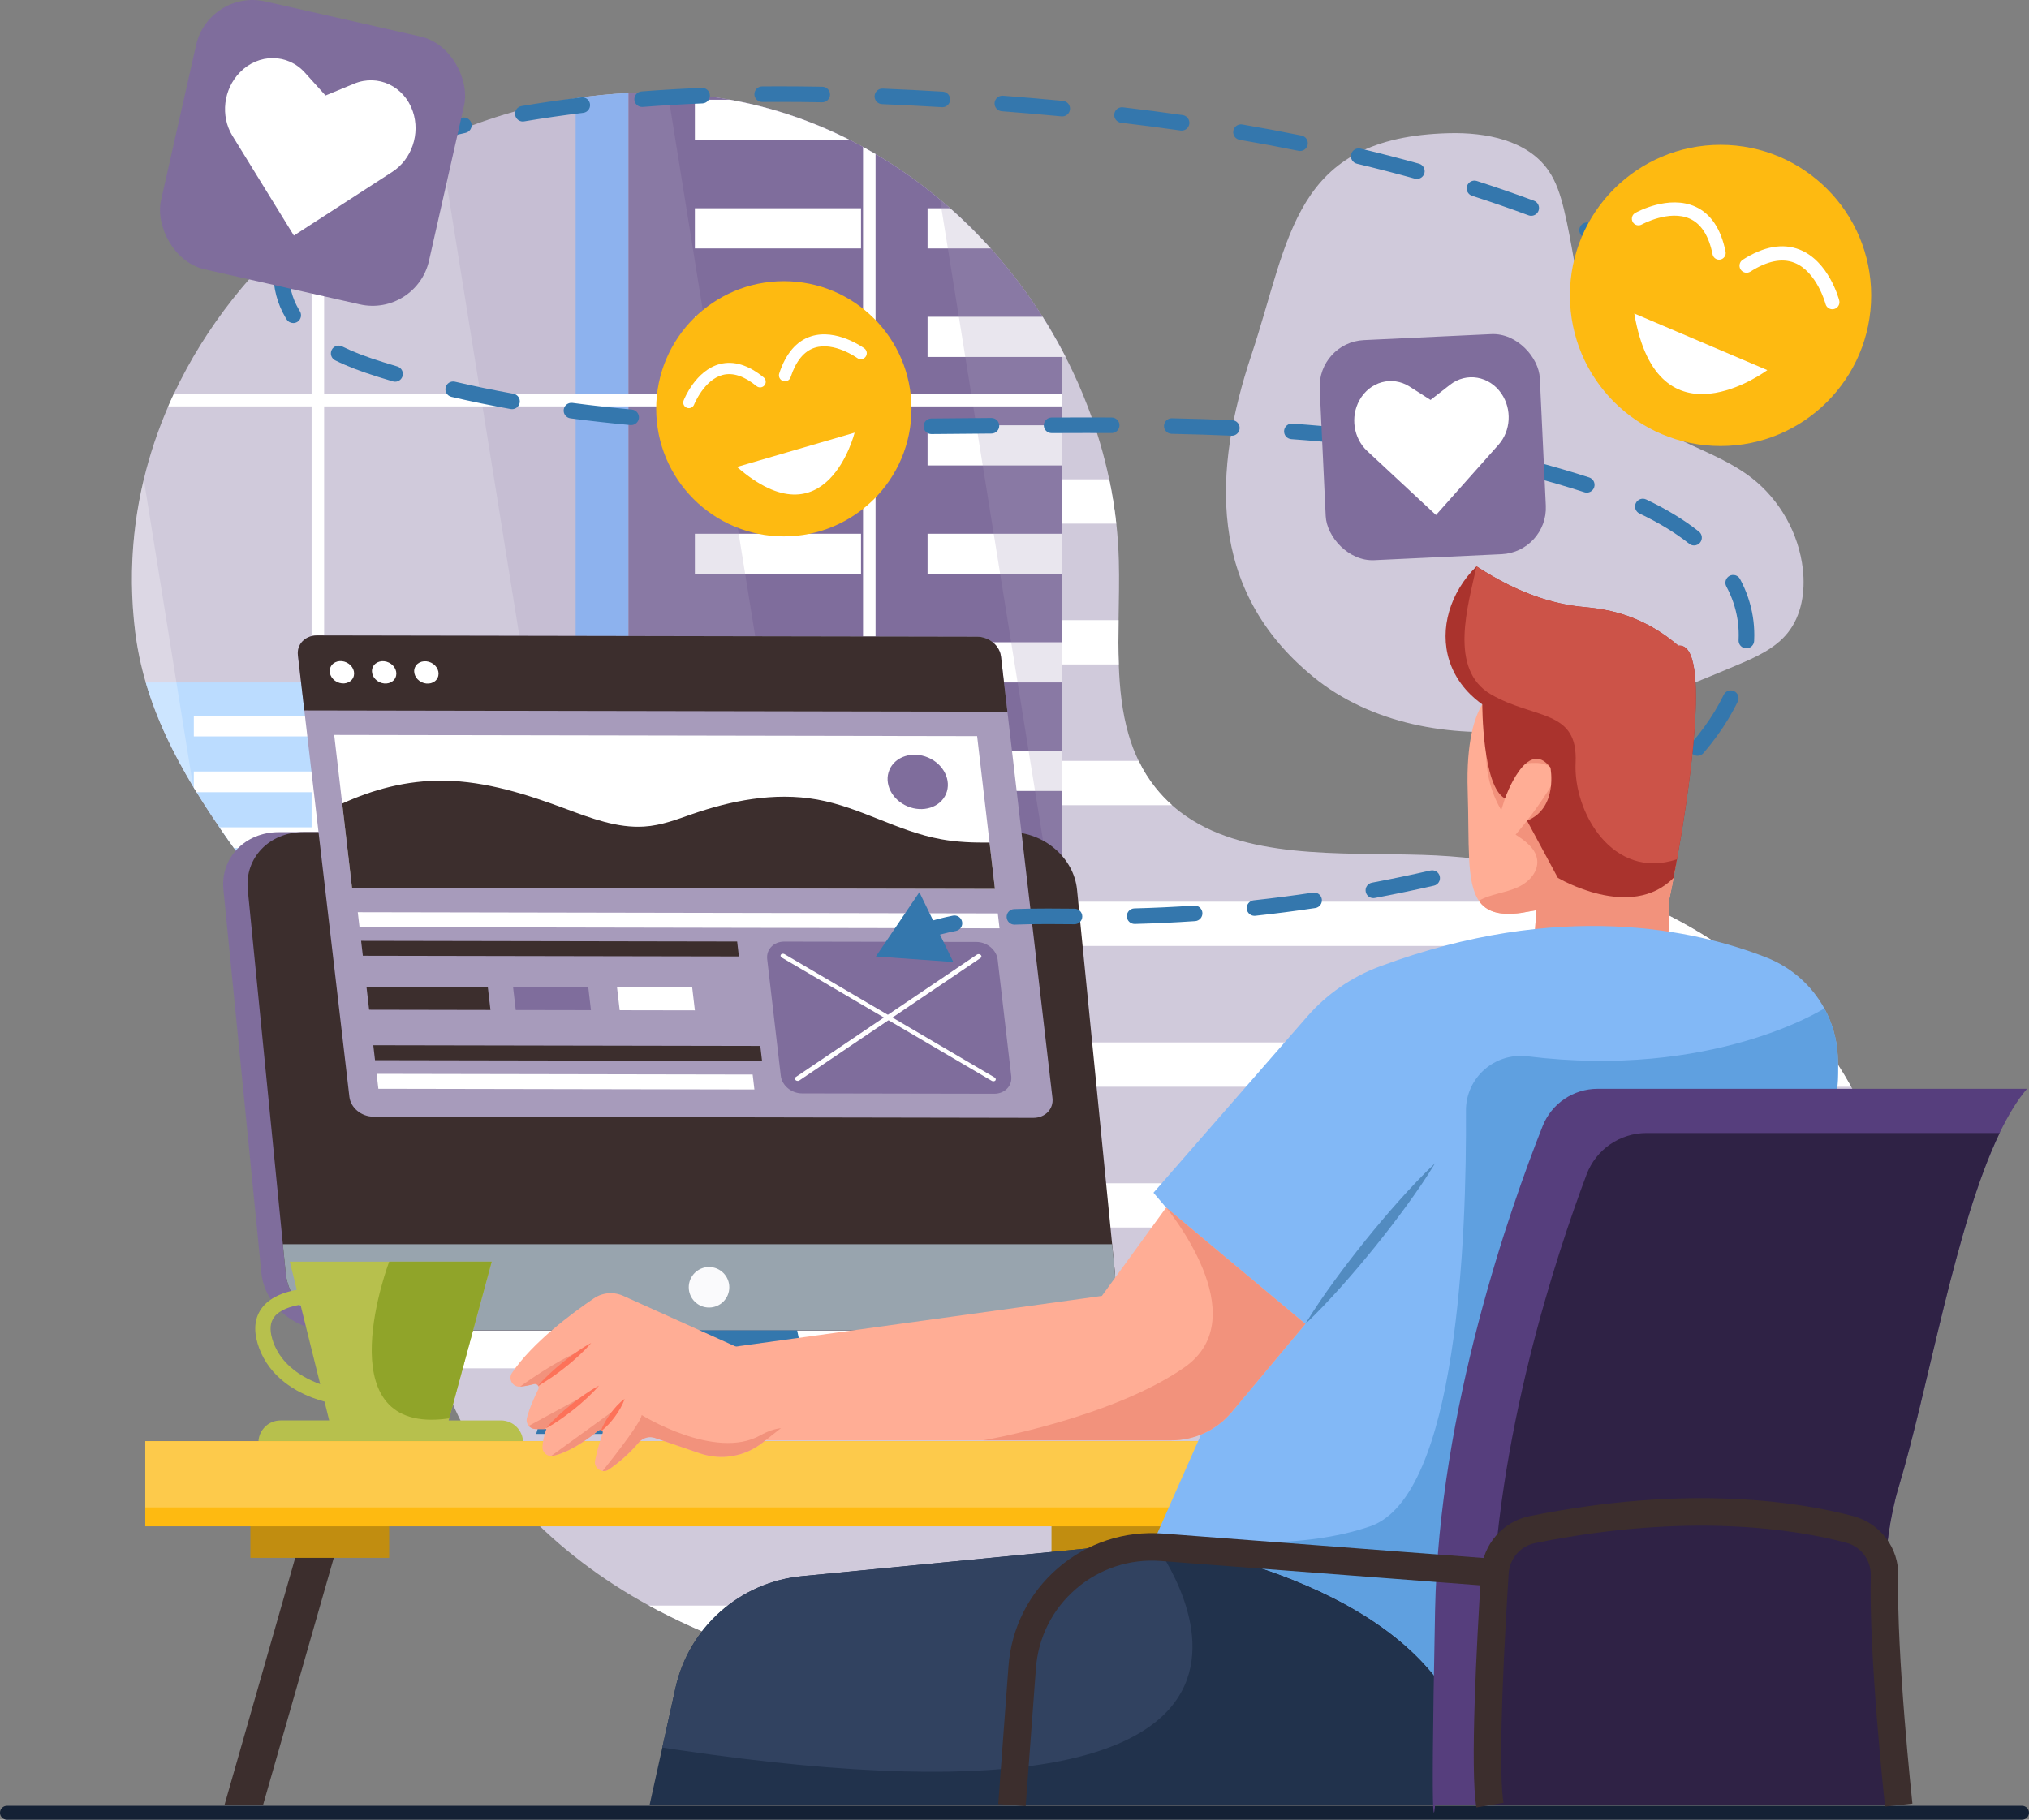 <svg xmlns="http://www.w3.org/2000/svg" id="Layer_2" data-name="Layer 2" viewBox="0 0 1694.75 1520.29"><rect x="0" y="0" width="1694.75" height="1520.29" fill="#808080" stroke="none"/><defs><style>      .cls-1 {        fill: #feba11;      }      .cls-2 {        fill: #fff;      }      .cls-3 {        fill: #d0cadb;      }      .cls-4 {        fill: #82b8f6;      }      .cls-5 {        fill: #90a429;      }      .cls-6 {        fill: #84b9ff;      }      .cls-7 {        fill: #2f2245;      }      .cls-8 {        fill: #aa332d;      }      .cls-9 {        fill: #563e7d;      }      .cls-10 {        fill: #fafafc;      }      .cls-11 {        fill: #bbdcff;      }      .cls-12 {        fill: #142135;      }      .cls-13 {        fill: #fdca4b;      }      .cls-14 {        fill: #528bc0;      }      .cls-15 {        fill: #f2927c;      }      .cls-16 {        fill: #5fa0e0;      }      .cls-17 {        fill: #b7c04d;      }      .cls-18 {        fill: #98a4ae;      }      .cls-19 {        fill: #21324c;      }      .cls-20 {        fill: #ffad95;      }      .cls-21 {        fill: none;        opacity: .25;      }      .cls-22 {        fill: #7f6d9c;      }      .cls-23 {        fill: #3477ad;      }      .cls-24 {        fill: #314260;      }      .cls-25 {        fill: #fd7259;      }      .cls-26 {        fill: #3c2e2d;      }      .cls-27 {        fill: #cc5348;      }      .cls-28 {        fill: #a79bbb;      }      .cls-29 {        fill: #c18d10;      }    </style></defs><g id="Layer_1-2" data-name="Layer 1"><g id="Developer_Working_on_Interface" data-name="Developer Working on Interface"><g id="Background"><path class="cls-12" d="m5.8,1520.29h1683.14c3.2,0,5.8-2.6,5.8-5.8,0-3.2-2.6-5.8-5.8-5.8H5.8c-3.2,0-5.8,2.6-5.8,5.8s2.6,5.8,5.8,5.8Z"></path><path class="cls-3" d="m111.85,518.09c.29,3.08.63,6.16,1,9.25,1.15,9.44,2.81,18.68,4.93,27.75,1.18,5.08,2.5,10.09,3.96,15.07,6.66,22.75,16.11,44.48,27.4,65.55,3.86,7.23,7.95,14.38,12.21,21.47.18.3.36.6.54.89.76,1.26,1.52,2.52,2.3,3.77,2.23,3.63,4.51,7.25,6.82,10.86,3.99,6.2,8.09,12.36,12.29,18.49,3.95,5.78,7.99,11.53,12.08,17.27,7.02,9.82,14.2,19.59,21.45,29.35,3.84,5.18,7.7,10.34,11.56,15.51.44.58.87,1.17,1.31,1.75,2.59,3.49,5.19,6.97,7.78,10.46,4.67,6.28,9.32,12.58,13.92,18.89,1.43,1.96,2.85,3.93,4.26,5.89,1.55,2.14,3.09,4.28,4.62,6.43,1.17,1.65,2.34,3.3,3.5,4.95,2.35,3.32,4.67,6.65,6.96,9.99,13.27,19.3,25.72,38.94,36.54,59.25,2.43,4.58,4.79,9.18,7.05,13.83,1.64,3.36,3.23,6.75,4.76,10.16.94,2.07,1.86,4.15,2.75,6.23.97,2.25,1.91,4.51,2.82,6.78,1.52,3.71,2.95,7.45,4.32,11.22.63,1.7,1.23,3.41,1.82,5.12,1.97,5.69,3.77,11.44,5.39,17.27.58,2.03,1.12,4.07,1.65,6.12,1.97,7.69,3.61,15.43,5.01,23.23,1.03,5.73,1.93,11.48,2.72,17.26.02.13.04.27.05.4,1.33,9.61,2.38,19.26,3.31,28.95.26,2.68.51,5.36.75,8.04.28,3.08.55,6.15.82,9.23.85,9.79,1.68,19.58,2.63,29.35.57,5.76,1.18,11.52,1.86,17.26.99,8.3,2.15,16.56,3.57,24.78.26,1.53.54,3.06.82,4.58,1.06,5.78,2.27,11.54,3.65,17.26.09.37.18.74.27,1.11.18.73.36,1.46.55,2.19.58,2.3,1.19,4.61,1.84,6.9.47,1.65.95,3.3,1.44,4.95,3.59,11.82,7.98,23.31,13.1,34.43,7.42,16.17,16.37,31.59,26.6,46.2,9.06,12.98,19.13,25.32,30.01,36.99,30.11,32.28,66.47,59.42,105.27,80.62,2.39,1.31,4.8,2.6,7.21,3.86,24.7,12.94,50.29,23.8,76.47,33.13,62.89,22.42,129.21,36.1,194.96,48.84,66.15,12.82,132.8,24.98,199.78,31.78,44.46,4.52,89.07,6.68,133.78,5.1,20.69-.73,41.51-2.33,62.15-5.1,54.89-7.35,108.48-22.96,154.93-52.53,13.25-8.44,25.73-17.88,37.57-28.09,13.3-11.47,25.79-23.91,37.66-36.99,19.5-21.47,37.34-44.66,54.38-68.08,3.03-4.16,6.04-8.34,9.02-12.54,8.59-12.1,16.96-24.4,24.82-36.99,9.34-14.96,17.98-30.32,25.41-46.2,5.24-11.21,9.89-22.67,13.76-34.43,1.1-3.31,2.13-6.64,3.1-10,.18-.62.35-1.23.52-1.85,2.32-8.31,4.21-16.7,5.67-25.14,4.63-26.63,5.06-53.78,1.8-80.62-1.5-12.43-3.8-24.79-6.85-36.99-6.97-28.01-17.84-55.21-32.02-80.62-7.16-12.83-15.16-25.21-23.92-37-10.38-13.94-21.82-27.07-34.21-39.15-15.77-15.39-32.86-29.2-50.99-41.47-21.32-14.44-44.08-26.75-67.84-36.99-56.86-24.54-119.39-37.27-181.42-39.11-69.34-2.06-149.83,3.98-202.03-35.85-2.34-1.79-4.63-3.68-6.86-5.66-4.98-4.43-9.66-9.34-13.99-14.8-5.56-7.01-10.14-14.43-13.9-22.19-3.46-7.11-6.23-14.51-8.44-22.13-5.36-18.47-7.46-38.24-8.16-58.49-.43-12.22-.35-24.62-.17-37,.24-16.79.65-33.55.22-49.83-.28-10.3-.98-20.57-2.11-30.79-1.36-12.43-3.35-24.77-5.92-36.99-4.36-20.75-10.41-41.14-18-60.96-1.34-3.5-2.73-6.98-4.16-10.44-2.61-6.31-5.38-12.55-8.31-18.72-1.93-4.08-3.93-8.13-5.99-12.14-3.78-7.39-7.79-14.66-12.01-21.81-2.33-3.96-4.73-7.89-7.19-11.77-12.81-20.19-27.32-39.31-43.32-57.07-10.65-11.83-21.96-23.05-33.88-33.58-2.79-2.47-5.62-4.9-8.48-7.29-16.87-14.12-34.87-26.87-53.82-38.02-3.45-2.03-6.94-4.01-10.46-5.93-3.66-2.01-7.35-3.95-11.07-5.83-11.59-5.86-23.48-11.13-35.66-15.76-21.03-8-42.48-13.89-64.14-17.81-17.29-3.13-34.71-5.01-52.16-5.69-11-.44-22.01-.4-33.01.1-14.73.65-29.42,2.12-44.02,4.37-39.06,6.02-77.4,17.58-113.73,33.88-34.26,15.36-66.74,34.94-96.34,58.07-3.53,2.74-7.01,5.55-10.46,8.41-48.51,40.19-88.57,90.13-115.06,146.59-1.63,3.45-3.2,6.93-4.71,10.44-8.51,19.62-15.38,39.98-20.41,60.96-2.92,12.13-5.22,24.47-6.86,36.99-3.44,26.16-4.03,53.11-1.39,80.62Z"></path><path class="cls-2" d="m878.02,400.48v36.99s54.39,0,54.39,0c-1.36-12.43-3.35-24.77-5.92-36.99h-48.47Z"></path><path class="cls-2" d="m878.02,518.09v37s56.45,0,56.45,0c-.43-12.22-.35-24.62-.17-37h-56.28Z"></path><path class="cls-2" d="m878.02,635.71v36.99s100.94,0,100.94,0c-4.98-4.43-9.66-9.34-13.99-14.8-5.56-7.01-10.14-14.43-13.9-22.19h-73.05Z"></path><path class="cls-2" d="m878.02,753.32v36.99s559.09,0,559.09,0c-21.32-14.44-44.08-26.75-67.84-36.99h-491.25Z"></path><path class="cls-2" d="m321.84,901.15c.54,1.26,1.08,2.52,1.6,3.79.41,1,.82,1.99,1.22,2.99h1221.57c-7.16-12.83-15.16-25.21-23.92-37h-644.29s0,30.22,0,30.22H321.84Z"></path><path class="cls-2" d="m345.62,988.55c1.33,9.61,2.38,19.26,3.31,28.95.26,2.68.51,5.36.75,8.04h1235.42c-1.5-12.43-3.8-24.79-6.85-36.99H345.62Z"></path><path class="cls-2" d="m358.56,1106.16c.26,1.53.54,3.06.82,4.58,1.06,5.78,2.27,11.54,3.65,17.26.09.37.18.74.27,1.11.18.73.36,1.46.55,2.19.58,2.3,1.19,4.61,1.84,6.9.47,1.65.95,3.3,1.44,4.95h1206.88c1.1-3.31,2.13-6.64,3.1-10,.18-.62.35-1.23.52-1.85,2.32-8.31,4.21-16.7,5.67-25.14H358.56Z"></path><path class="cls-2" d="m406.83,1223.78c9.06,12.98,19.13,25.32,30.01,36.99h1073.18c8.59-12.1,16.96-24.4,24.82-36.99H406.83Z"></path><path class="cls-2" d="m542.11,1341.39c2.39,1.31,4.8,2.6,7.21,3.86,24.7,12.94,50.29,23.8,76.47,33.13h783.17c13.3-11.47,25.79-23.91,37.66-36.99h-904.51Z"></path><path class="cls-2" d="m1020.53,1459c44.46,4.52,89.07,6.68,133.78,5.1,20.69-.73,41.51-2.33,62.15-5.1h-195.93Z"></path><g><path class="cls-22" d="m524.83,77.76v832.39s359.73,0,359.73,0c.83-1.09,1.65-2.17,2.46-3.26,1.91-2.56,3.79-5.13,5.64-7.71h-5.64v-57.08h6.66s-5.39-33.57-5.39-33.57l-1.27-7.9v-502.41h3.01c-.99-1.93-1.99-3.84-3.01-5.75-5.04-9.48-10.45-18.76-16.19-27.83-12.81-20.19-27.32-39.31-43.32-57.07-10.65-11.83-21.96-23.05-33.88-33.58-2.79-2.47-5.62-4.9-8.48-7.29-16.87-14.12-34.87-26.87-53.82-38.02-3.45-2.03-6.94-4.01-10.46-5.93-3.66-2.01-7.35-3.95-11.07-5.83-11.59-5.86-23.48-11.13-35.66-15.76-21.03-8-42.48-13.89-64.14-17.81-17.29-3.13-34.71-5.01-52.16-5.69-11-.44-22.01-.4-33.01.1Z"></path><path class="cls-6" d="m480.81,82.13v828.02s44.02,0,44.02,0V77.76c-14.73.65-29.42,2.12-44.02,4.37Z"></path><path class="cls-2" d="m580.41,83.35v33.57s129.39,0,129.39,0c-11.59-5.86-23.48-11.13-35.66-15.76-21.03-8-42.48-13.89-64.14-17.81h-29.59Z"></path><rect class="cls-2" x="580.41" y="173.99" width="138.77" height="33.57"></rect><path class="cls-2" d="m774.76,173.99v33.58s52.75,0,52.75,0c-10.65-11.83-21.96-23.05-33.88-33.58h-18.87Z"></path><rect class="cls-2" x="580.41" y="264.64" width="138.77" height="33.57"></rect><path class="cls-2" d="m774.76,264.64v33.58s115.27,0,115.27,0c-.99-1.93-1.99-3.84-3.01-5.75-5.04-9.48-10.45-18.76-16.19-27.83h-96.07Z"></path><rect class="cls-2" x="580.41" y="355.29" width="138.77" height="33.57"></rect><rect class="cls-2" x="774.76" y="355.29" width="112.26" height="33.57"></rect><rect class="cls-2" x="580.41" y="445.94" width="138.77" height="33.57"></rect><rect class="cls-2" x="774.76" y="445.94" width="112.26" height="33.57"></rect><rect class="cls-2" x="580.41" y="536.59" width="138.77" height="33.57"></rect><rect class="cls-2" x="774.76" y="536.59" width="112.26" height="33.57"></rect><rect class="cls-2" x="580.41" y="627.23" width="138.77" height="33.57"></rect><rect class="cls-2" x="774.76" y="627.23" width="112.26" height="33.58"></rect><rect class="cls-2" x="580.41" y="717.88" width="138.77" height="33.57"></rect><rect class="cls-2" x="774.76" y="717.88" width="112.26" height="33.57"></rect><rect class="cls-2" x="580.41" y="808.53" width="138.77" height="33.57"></rect><polygon class="cls-2" points="774.76 808.53 774.76 842.1 893.68 842.1 888.29 808.53 774.76 808.53"></polygon><rect class="cls-2" x="580.41" y="899.18" width="138.77" height="10.97"></rect><path class="cls-2" d="m774.77,899.18v10.97s109.79,0,109.79,0c.83-1.09,1.65-2.17,2.46-3.26,1.91-2.56,3.79-5.13,5.64-7.71h-117.89Z"></path></g><g><path class="cls-11" d="m121.74,570.16c8.95,30.55,22.92,59.27,39.61,87.02.18.3.36.6.54.89.76,1.26,1.52,2.52,2.3,3.77,6.07,9.89,12.47,19.66,19.11,29.35,3.95,5.78,7.99,11.53,12.08,17.27,7.02,9.82,14.2,19.59,21.45,29.35,4.27,5.76,8.57,11.51,12.87,17.26,2.59,3.49,5.19,6.97,7.78,10.46,4.67,6.28,9.32,12.58,13.92,18.89,2.98,4.1,5.94,8.2,8.88,12.32,1.17,1.65,2.34,3.3,3.5,4.95,2.35,3.32,4.67,6.65,6.96,9.99,16.26,23.64,31.28,47.81,43.59,73.08,1.64,3.36,3.23,6.75,4.76,10.16,2.28,5.03,4.44,10.1,6.47,15.23h120.43s0-339.99,0-339.99H121.74Z"></path><rect class="cls-2" x="161.9" y="597.96" width="108.84" height="17.27"></rect><rect class="cls-2" x="314.33" y="597.96" width="108.84" height="17.27"></rect><path class="cls-2" d="m161.89,644.57v13.5c.76,1.26,1.52,2.52,2.3,3.77h106.54s0-17.27,0-17.27h-108.84Z"></path><rect class="cls-2" x="314.33" y="644.58" width="108.84" height="17.27"></rect><path class="cls-2" d="m183.3,691.19c3.95,5.78,7.99,11.53,12.08,17.27h75.35s0-17.27,0-17.27h-87.43Z"></path><rect class="cls-2" x="314.33" y="691.19" width="108.84" height="17.27"></rect><path class="cls-2" d="m216.83,737.81c4.27,5.76,8.57,11.51,12.87,17.26h41.03s0-17.26,0-17.26h-53.9Z"></path><rect class="cls-2" x="314.33" y="737.81" width="108.84" height="17.27"></rect><path class="cls-2" d="m251.4,784.42c2.98,4.1,5.94,8.2,8.88,12.32,1.17,1.65,2.34,3.3,3.5,4.95h6.95s0-17.27,0-17.27h-19.33Z"></path><rect class="cls-2" x="314.33" y="784.42" width="108.84" height="17.27"></rect><rect class="cls-2" x="314.33" y="831.04" width="108.84" height="17.27"></rect><path class="cls-2" d="m314.33,877.65v7.11c1.64,3.36,3.23,6.75,4.76,10.16h104.08s0-17.27,0-17.27h-108.84Z"></path></g><g class="cls-21"><path class="cls-2" d="m112.85,527.34c1.79,14.71,4.82,28.95,8.89,42.82,8.95,30.55,22.92,59.27,39.61,87.02l-13.98-87.02-27.27-169.68c-9.69,40.32-12.59,82.91-7.25,126.86Z"></path></g><g class="cls-21"><path class="cls-28" d="m367.08,116.01l34.24,213.07,1.67,10.44,37.07,230.64,5.93,36.91,23.78,148,1.69,10.46,9.35,58.21,13.89,86.41h196.93s-1.76-10.97-1.76-10.97l-9.17-57.08-5.4-33.57-6.91-43-1.68-10.46-.58-3.62-5.4-33.57-9.17-57.07-5.4-33.58-9.17-57.07-5.39-33.57-9.18-57.08-5.39-33.57-9.17-57.08-5.4-33.57-2.53-15.77-1.68-10.44-4.96-30.86-5.4-33.58-30.05-186.98c-11-.44-22.01-.4-33.01.1-14.73.65-29.42,2.12-44.02,4.37-39.06,6.02-77.4,17.58-113.73,33.88Z"></path></g><g class="cls-21"><path class="cls-28" d="m785.15,166.7l1.17,7.29,5.4,33.58,9.17,57.07,5.4,33.58,4.96,30.86,1.67,10.44,2.54,15.77,5.39,33.57,9.17,57.08,5.4,33.57,9.17,57.08,5.4,33.57,9.17,57.07,5.39,33.58,9.17,57.07,5.4,33.57.58,3.62,1.68,10.46,5.64,35.1v-502.41h3.01c-.99-1.93-1.99-3.84-3.01-5.75-5.04-9.48-10.45-18.76-16.19-27.83-12.81-20.19-27.32-39.31-43.32-57.07-10.65-11.83-21.96-23.05-33.88-33.58-2.79-2.47-5.62-4.9-8.48-7.29Z"></path></g><path class="cls-2" d="m260.28,755.07h-30.58c2.59,3.49,5.19,6.97,7.78,10.46h22.8v31.21c1.17,1.65,2.34,3.3,3.5,4.95,2.35,3.32,4.67,6.65,6.96,9.99v-46.15h450.13v144.62s10.46,0,10.46,0v-144.62h155.69s0-10.46,0-10.46h-155.69v-415.55h155.69s0-10.44,0-10.44h-155.69v-200.4c-3.45-2.03-6.94-4.01-10.46-5.93v206.33h-450.13v-155c-3.53,2.74-7.01,5.55-10.46,8.41v146.59h-115.06c-1.63,3.45-3.2,6.93-4.71,10.44h119.77v415.55Zm10.46-415.55h450.13v415.55h-450.13v-415.55Z"></path><path class="cls-3" d="m1097.04,565.59c48.13,39.26,114.25,50.91,176.01,44.24,61.76-6.67,120.39-29.87,177.61-54.05,15.65-6.62,31.92-13.81,42.56-27.07,11.7-14.59,14.73-34.6,12.64-53.19-3.35-29.75-19.14-57.9-42.79-76.26-29.4-22.82-68.9-30.24-96.86-54.8-46-40.41-45.47-110.34-59.98-169.83-2.77-11.36-6.31-22.77-12.99-32.36-17.61-25.25-52.16-31.78-82.93-31-130.58,3.29-132.53,87.64-165.11,185.45-31.8,95.45-37.5,195.99,51.87,268.88Z"></path></g><g id="PC"><g><path class="cls-22" d="m186.63,743.25l31.68,320.15c2.62,26.53,27.58,48.02,55.72,48.02h590.72c28.14,0,48.84-21.49,46.21-48.02l-31.68-320.15c-2.62-26.53-27.58-48.02-55.72-48.02H232.84c-28.14,0-48.84,21.49-46.21,48.02Z"></path><path class="cls-26" d="m206.95,743.25l31.68,320.15c2.62,26.53,27.58,48.02,55.72,48.02h590.72c28.14,0,48.84-21.49,46.21-48.02l-31.68-320.15c-2.62-26.53-27.58-48.02-55.72-48.02H253.17c-28.14,0-48.84,21.49-46.21,48.02Z"></path><path class="cls-18" d="m236.26,1039.48l2.37,23.92c2.62,26.53,27.58,48.02,55.72,48.02h590.72c28.14,0,48.84-21.49,46.21-48.02l-2.37-23.92H236.26Z"></path></g><circle class="cls-10" cx="592.23" cy="1075.46" r="16.93"></circle><polygon class="cls-23" points="665.81 1111.43 684.28 1197.97 447.85 1197.97 473.71 1111.43 665.81 1111.43"></polygon></g><g id="Popup_2" data-name="Popup 2"><path class="cls-28" d="m836.08,548.5l43.01,368.9c1.06,9.13-6.1,16.54-16.01,16.52l-551.38-1.02c-9.92-.02-18.81-7.46-19.87-16.59l-43.01-368.9c-1.06-9.13,6.1-16.54,16.01-16.52l551.38,1.02c9.92.02,18.81,7.46,19.87,16.59Z"></path><path class="cls-26" d="m836.08,548.5l5.38,46.12-587.26-1.08-5.38-46.12c-1.06-9.13,6.1-16.54,16.01-16.52l551.38,1.02c9.92.02,18.81,7.46,19.87,16.59Z"></path><ellipse class="cls-2" cx="285.59" cy="561.67" rx="9.07" ry="10.43" transform="translate(-344.39 574.32) rotate(-64.2)"></ellipse><ellipse class="cls-2" cx="320.86" cy="561.74" rx="9.07" ry="10.43" transform="translate(-324.53 606.11) rotate(-64.2)"></ellipse><ellipse class="cls-2" cx="356.13" cy="561.8" rx="9.07" ry="10.43" transform="translate(-304.67 637.9) rotate(-64.2)"></ellipse><polygon class="cls-26" points="409.68 843.79 308.33 843.6 306.09 824.32 407.43 824.5 409.68 843.79"></polygon><polygon class="cls-22" points="493.6 843.94 430.78 843.83 428.54 824.54 491.35 824.66 493.6 843.94"></polygon><polygon class="cls-2" points="580.41 844.1 517.6 843.99 515.35 824.7 578.16 824.82 580.41 844.1"></polygon><polygon class="cls-26" points="636.51 886.32 313.25 885.73 311.79 873.26 635.05 873.85 636.51 886.32"></polygon><polygon class="cls-2" points="630.13 910.21 316.03 909.63 314.58 897.16 628.67 897.74 630.13 910.21"></polygon><polygon class="cls-2" points="834.88 775.57 300.29 774.58 298.83 762.11 833.43 763.1 834.88 775.57"></polygon><polygon class="cls-26" points="617.17 799.07 303.07 798.49 301.62 786.02 615.72 786.6 617.17 799.07"></polygon><polygon class="cls-2" points="816.16 615 831.05 742.67 294.03 741.68 279.14 614.01 816.16 615"></polygon><path class="cls-22" d="m830.42,913.78l-160.58-.3c-8.81-.02-16.72-6.62-17.67-14.75l-11.35-97.37c-.95-8.13,5.43-14.71,14.24-14.69l160.58.3c8.81.02,16.72,6.62,17.67,14.75l11.35,97.37c.95,8.13-5.43,14.71-14.24,14.69Z"></path><path class="cls-26" d="m826.53,703.94l4.52,38.73-537.02-.99-8.2-70.33c25.19-11.52,53.51-19.57,85.19-19.13,35.35.49,69.73,11.67,101.98,23.68,20.62,7.68,42.67,16.08,64.97,14.66,14.61-.92,27.39-5.99,40.21-10.43,31.69-10.97,68.39-18.64,104.52-12.13,36.41,6.57,66.96,26.55,103.35,33.16,13.34,2.43,26.99,2.95,40.49,2.76Z"></path><ellipse class="cls-22" cx="766.57" cy="653.3" rx="22.13" ry="25.68" transform="translate(-134.81 1102.67) rotate(-66.94)"></ellipse><path class="cls-2" d="m829.75,903.38c-.47,0-.95-.12-1.38-.38l-175.38-102.99c-1.03-.61-1.34-1.73-.69-2.51.65-.78,2.01-.93,3.04-.32l175.38,102.99c1.03.61,1.34,1.73.69,2.51-.38.46-1,.7-1.66.7Z"></path><path class="cls-2" d="m666.35,903.08c-.66,0-1.34-.24-1.82-.7-.83-.79-.78-1.91.11-2.51l151.43-102.39c.89-.6,2.29-.45,3.12.33.83.79.78,1.91-.11,2.51l-151.43,102.39c-.37.25-.83.37-1.3.37Z"></path></g><g id="Popup_1" data-name="Popup 1"><g><path class="cls-23" d="m1437.58,255.04c-1.12,0-2.26-.29-3.29-.9-7.06-4.16-14.32-8.29-21.56-12.3-3.14-1.74-4.28-5.69-2.55-8.83,1.74-3.14,5.69-4.28,8.83-2.55,7.35,4.06,14.71,8.26,21.87,12.47,3.09,1.82,4.13,5.8,2.3,8.9-1.21,2.06-3.38,3.2-5.61,3.2Z"></path><path class="cls-23" d="m847.3,772.49c-3.47,0-6.35-2.75-6.49-6.25-.14-3.59,2.66-6.61,6.24-6.75,8.32-.32,17.22-.47,27.99-.47,7.5,0,15.07.07,22.38.14h.13c3.59.04,6.47,2.97,6.44,6.56-.03,3.57-2.94,6.44-6.5,6.44h-.2c-7.29-.07-14.82-.14-22.26-.14-10.61,0-19.34.15-27.49.46-.09,0-.17,0-.26,0Zm100.39-.57c-3.51,0-6.4-2.8-6.5-6.33-.09-3.59,2.74-6.57,6.33-6.67,16.47-.42,33.25-1.21,49.87-2.34,3.58-.22,6.68,2.46,6.93,6.04.24,3.58-2.46,6.68-6.04,6.93-16.8,1.14-33.76,1.94-50.42,2.37-.06,0-.11,0-.17,0Zm100.14-6.78c-3.27,0-6.09-2.47-6.45-5.8-.39-3.57,2.19-6.78,5.76-7.17,16.39-1.79,33.05-3.94,49.53-6.41,3.55-.53,6.86,1.92,7.39,5.47.53,3.55-1.92,6.86-5.47,7.39-16.64,2.49-33.48,4.67-50.04,6.47-.24.03-.48.04-.71.04Zm99.28-14.81c-3.06,0-5.79-2.17-6.38-5.29-.67-3.53,1.65-6.93,5.18-7.59,16.21-3.06,32.67-6.49,48.9-10.19,3.5-.8,6.98,1.39,7.78,4.89.8,3.5-1.39,6.98-4.89,7.78-16.39,3.73-33.01,7.2-49.38,10.29-.41.08-.81.11-1.21.11Zm97.82-22.52c-2.83,0-5.44-1.87-6.25-4.73-.98-3.45,1.02-7.05,4.48-8.03,16.84-4.78,32.72-9.97,47.2-15.42,3.35-1.27,7.11.43,8.37,3.79,1.27,3.36-.43,7.11-3.79,8.37-15.03,5.66-30.8,10.82-48.23,15.76-.59.17-1.19.25-1.78.25Zm93.61-35.88c-2.35,0-4.62-1.28-5.77-3.5-1.65-3.19-.41-7.11,2.77-8.76,15.25-7.92,29.27-16.65,41.66-25.93,2.87-2.15,6.95-1.57,9.1,1.3,2.15,2.87,1.57,6.95-1.3,9.1-12.96,9.71-27.58,18.82-43.47,27.07-.96.5-1.98.73-2.99.73Zm79.33-60.51c-1.51,0-3.02-.52-4.25-1.58-2.71-2.35-3.01-6.45-.66-9.17,7.24-8.38,13.77-17.32,19.4-26.59,2.72-4.48,5.22-9.07,7.42-13.62,1.56-3.23,5.45-4.59,8.68-3.03,3.23,1.56,4.59,5.45,3.03,8.68-2.38,4.93-5.08,9.88-8.01,14.72-6.01,9.89-12.96,19.42-20.68,28.35-1.29,1.49-3.1,2.25-4.92,2.25Zm40.8-89.77c-.1,0-.21,0-.31,0-3.59-.17-6.35-3.22-6.18-6.8.07-1.41.1-2.84.1-4.25,0-4.49-.34-8.94-1.02-13.22-1.51-9.53-4.64-18.76-9.32-27.44-1.7-3.16-.52-7.1,2.64-8.81,3.16-1.7,7.1-.52,8.81,2.64,5.38,9.97,8.98,20.6,10.72,31.57.79,4.96,1.18,10.09,1.18,15.25,0,1.62-.04,3.26-.12,4.87-.17,3.48-3.04,6.19-6.49,6.19Zm-43.69-85.95c-1.42,0-2.85-.46-4.04-1.41-11.51-9.15-25.48-17.65-41.54-25.27-3.24-1.54-4.63-5.41-3.09-8.66,1.54-3.24,5.42-4.63,8.66-3.09,16.95,8.04,31.77,17.07,44.06,26.84,2.81,2.23,3.28,6.32,1.04,9.13-1.28,1.61-3.18,2.45-5.09,2.45Zm-89.6-44.13c-.66,0-1.34-.1-2-.32-15.5-5.01-31.58-9.68-47.82-13.87-3.48-.9-5.57-4.44-4.67-7.92.9-3.48,4.44-5.57,7.92-4.67,16.48,4.25,32.83,9,48.57,14.09,3.42,1.11,5.29,4.77,4.18,8.19-.89,2.75-3.44,4.5-6.18,4.5Zm-97.11-25.16c-.42,0-.85-.04-1.28-.13-15.86-3.18-32.39-6.07-49.13-8.59-3.55-.53-5.99-3.84-5.46-7.39s3.85-5.99,7.39-5.46c16.95,2.55,33.68,5.48,49.75,8.7,3.52.71,5.8,4.13,5.1,7.65-.62,3.09-3.33,5.22-6.37,5.22Zm-99.23-15.04c-.23,0-.47-.01-.71-.04-15.96-1.72-32.7-3.22-49.77-4.45-3.58-.26-6.27-3.37-6.01-6.95.26-3.58,3.35-6.29,6.95-6.01,17.22,1.24,34.12,2.76,50.23,4.49,3.57.39,6.15,3.59,5.77,7.16-.36,3.33-3.18,5.8-6.46,5.8Zm-100.12-7.35c-.1,0-.19,0-.29,0-16.04-.7-32.41-1.22-50.03-1.59-3.59-.08-6.44-3.05-6.36-6.63.08-3.59,3.03-6.46,6.64-6.36,17.72.37,34.18.9,50.32,1.6,3.59.16,6.37,3.19,6.21,6.78-.15,3.49-3.03,6.22-6.49,6.22Zm-301.18-1.19h0c-18.16,0-34.61-.12-50.29-.34-3.59-.05-6.46-3-6.41-6.59.05-3.56,2.95-6.41,6.5-6.41.03,0,.06,0,.09,0,15.62.22,32.01.33,50.11.34,3.59,0,6.5,2.91,6.5,6.5,0,3.59-2.91,6.5-6.5,6.5Zm50.2-.2c-3.57,0-6.47-2.88-6.5-6.45-.03-3.59,2.86-6.52,6.45-6.55,13.72-.1,27.44-.23,41.15-.35l9.03-.08h.06c3.56,0,6.47,2.87,6.5,6.44.03,3.59-2.85,6.53-6.44,6.56l-9.03.08c-13.73.13-27.46.25-41.18.35h-.05Zm100.4-.81c-3.57,0-6.48-2.89-6.5-6.47-.02-3.59,2.88-6.51,6.47-6.53,10.27-.05,19.68-.08,28.76-.08,7.17,0,14.34.02,21.51.05,3.59.02,6.49,2.94,6.47,6.53-.02,3.58-2.92,6.47-6.5,6.47h-.03c-7.14-.04-14.29-.05-21.45-.05-9.06,0-18.44.03-28.69.08h-.03Zm-250.97-.52c-.08,0-.15,0-.22,0-17.37-.59-34.29-1.38-50.31-2.35-3.58-.22-6.31-3.3-6.1-6.88s3.3-6.31,6.88-6.1c15.91.96,32.72,1.74,49.97,2.33,3.59.12,6.4,3.13,6.27,6.72-.12,3.51-3,6.28-6.49,6.28Zm-100.19-6.15c-.2,0-.41,0-.61-.03-17.13-1.59-34-3.49-50.13-5.63-3.56-.47-6.06-3.74-5.59-7.3.47-3.56,3.72-6.07,7.3-5.59,15.96,2.12,32.66,3.99,49.63,5.57,3.57.33,6.2,3.5,5.87,7.07-.31,3.37-3.15,5.9-6.46,5.9Zm-99.48-13.31c-.38,0-.77-.03-1.16-.1-16.82-3.02-33.47-6.45-49.49-10.19-3.5-.82-5.67-4.31-4.85-7.81.82-3.5,4.32-5.66,7.81-4.85,15.8,3.69,32.23,7.08,48.83,10.06,3.53.63,5.88,4.01,5.25,7.55-.56,3.14-3.3,5.35-6.39,5.35Zm-97.69-22.94c-.61,0-1.23-.09-1.85-.27-4.04-1.2-8.13-2.44-12.16-3.7-15.03-4.7-26.14-8.98-36.01-13.87-3.22-1.59-4.53-5.49-2.94-8.71,1.59-3.22,5.49-4.53,8.71-2.94,9.24,4.58,19.76,8.62,34.12,13.11,3.96,1.24,7.98,2.46,11.96,3.64,3.44,1.02,5.41,4.63,4.39,8.08-.84,2.83-3.42,4.66-6.23,4.66Zm-85.07-49.01c-2.16,0-4.27-1.08-5.51-3.04-.35-.56-.7-1.12-1.03-1.69-6.74-11.38-10.15-24.3-10.15-38.4,0-4.12.3-8.33.9-12.54.5-3.55,3.8-6.03,7.35-5.52,3.55.5,6.03,3.79,5.52,7.35-.51,3.6-.77,7.21-.77,10.72,0,11.74,2.81,22.43,8.34,31.77.28.47.56.93.85,1.39,1.91,3.04,1,7.05-2.04,8.96-1.08.68-2.27,1-3.46,1Zm1126.38-50.3c-.95,0-1.92-.21-2.83-.65-14.74-7.15-30.02-14.09-45.4-20.63-3.3-1.4-4.84-5.22-3.44-8.52,1.4-3.3,5.22-4.85,8.52-3.44,15.58,6.62,31.05,13.65,45.99,20.9,3.23,1.57,4.58,5.46,3.01,8.69-1.12,2.32-3.44,3.66-5.85,3.66Zm-92.33-39.29c-.75,0-1.51-.13-2.26-.41-15.33-5.68-31.2-11.17-47.17-16.31-3.42-1.1-5.3-4.76-4.2-8.18s4.76-5.3,8.18-4.2c16.15,5.2,32.2,10.75,47.7,16.49,3.37,1.25,5.08,4.99,3.84,8.35-.97,2.62-3.46,4.24-6.1,4.24Zm-1024.08-4.44c-1.36,0-2.72-.42-3.89-1.3-2.87-2.15-3.46-6.23-1.3-9.1,3.35-4.46,7.02-8.66,10.93-12.47,8.25-8.05,17.97-15.34,28.88-21.68,3.1-1.8,7.08-.75,8.89,2.35,1.8,3.1.75,7.08-2.35,8.89-9.99,5.8-18.85,12.45-26.33,19.75-3.43,3.34-6.66,7.03-9.6,10.96-1.28,1.7-3.23,2.6-5.21,2.6Zm928.57-26.36c-.58,0-1.16-.08-1.75-.24-15.73-4.37-32-8.57-48.37-12.48-3.49-.83-5.65-4.34-4.81-7.83.83-3.49,4.34-5.65,7.83-4.81,16.52,3.94,32.95,8.18,48.83,12.6,3.46.96,5.48,4.54,4.52,8-.8,2.88-3.41,4.76-6.26,4.76Zm-97.61-23.36c-.43,0-.87-.04-1.3-.13-15.98-3.25-32.52-6.35-49.14-9.2-3.54-.61-5.91-3.97-5.31-7.51.61-3.54,3.96-5.91,7.51-5.31,16.75,2.88,33.42,6,49.53,9.28,3.52.71,5.79,4.15,5.08,7.66-.63,3.08-3.34,5.21-6.36,5.21Zm-747-2.34c-2.76,0-5.32-1.77-6.2-4.55-1.08-3.42.82-7.07,4.24-8.15,8.67-2.73,17.93-5.3,29.16-8.08,6.56-1.62,13.27-3.2,19.95-4.7,3.5-.79,6.98,1.42,7.76,4.92.78,3.5-1.42,6.98-4.92,7.76-6.58,1.47-13.19,3.03-19.66,4.63-10.96,2.71-19.98,5.21-28.38,7.86-.65.21-1.31.3-1.96.3Zm648.08-14.7c-.31,0-.62-.02-.93-.07-16.11-2.31-32.8-4.49-49.62-6.48-3.57-.42-6.11-3.65-5.69-7.22.42-3.57,3.64-6.11,7.22-5.69,16.92,2,33.73,4.2,49.94,6.52,3.55.51,6.02,3.8,5.51,7.36-.46,3.24-3.25,5.58-6.43,5.58Zm-550.26-7.59c-3.11,0-5.86-2.24-6.4-5.42-.6-3.54,1.78-6.89,5.32-7.49,16.22-2.75,33.04-5.18,49.98-7.23,3.58-.43,6.8,2.11,7.23,5.67.43,3.56-2.11,6.8-5.67,7.23-16.74,2.03-33.35,4.43-49.37,7.14-.37.06-.73.09-1.09.09Zm450.56-4.25c-.21,0-.42-.01-.63-.03-16.14-1.55-32.92-3-49.9-4.3-3.58-.27-6.26-3.4-5.98-6.98.27-3.58,3.4-6.25,6.98-5.99,17.06,1.31,33.93,2.76,50.15,4.32,3.57.34,6.19,3.52,5.85,7.09-.32,3.36-3.15,5.88-6.46,5.88Zm-100.12-7.71c-.13,0-.26,0-.39-.01-17.29-1.03-34.12-1.89-50.02-2.55-3.59-.15-6.37-3.18-6.22-6.76.15-3.59,3.22-6.37,6.76-6.22,15.98.66,32.88,1.52,50.25,2.56,3.58.21,6.31,3.29,6.1,6.88-.21,3.45-3.07,6.11-6.48,6.11Zm-250.81-.19c-3.36,0-6.21-2.59-6.47-5.99-.28-3.58,2.39-6.71,5.97-6.99,16.3-1.28,33.24-2.28,50.35-2.98,3.58-.16,6.61,2.64,6.76,6.23s-2.64,6.61-6.23,6.76c-16.95.69-33.73,1.68-49.87,2.95-.17.01-.34.02-.51.02Zm150.5-3.9s-.08,0-.12,0c-11.95-.23-23.83-.34-35.3-.34-4.91,0-9.82.02-14.72.06h-.06c-3.56,0-6.47-2.87-6.5-6.44-.03-3.59,2.85-6.52,6.44-6.56,4.94-.04,9.89-.06,14.83-.06,11.55,0,23.51.12,35.54.34,3.59.07,6.44,3.03,6.38,6.62-.07,3.55-2.96,6.38-6.5,6.38Z"></path><path class="cls-23" d="m773.06,784.18c-2.72,0-5.25-1.72-6.16-4.44-1.14-3.4.7-7.09,4.1-8.23,7.77-2.6,16.18-4.8,24.97-6.54,3.53-.69,6.94,1.59,7.64,5.12.7,3.52-1.59,6.94-5.12,7.64-8.26,1.63-16.12,3.69-23.37,6.11-.68.23-1.38.34-2.06.34Z"></path><polygon class="cls-23" points="767.92 745.4 731.61 799.09 796.26 803.7 767.92 745.4"></polygon></g><g><rect class="cls-22" x="146.34" y="13.01" width="229.46" height="229.46" rx="48.31" ry="48.31" transform="translate(34.56 -54.38) rotate(12.73)"></rect><path class="cls-2" d="m344.8,93.02h0c-7.21-21.05-29.1-31.37-49.05-23.11l-23.84,9.87-17.29-19.16c-14.46-16.03-38.66-16.12-54.22-.22h0c-13.81,14.11-16.46,36.5-6.28,53.03l51.35,83.38,82.2-53.21c16.3-10.55,23.53-31.9,17.13-50.58Z"></path></g><g><rect class="cls-22" x="1104.71" y="281.51" width="184.06" height="184.06" rx="38.75" ry="38.75" transform="translate(-16.22 56.61) rotate(-2.69)"></rect><path class="cls-2" d="m1254.08,328.83h0c-10.07-14.74-29.2-18.05-42.86-7.41l-16.33,12.72-17.45-11.13c-14.6-9.31-33.33-4.22-41.97,11.4h0c-7.67,13.86-4.94,31.73,6.46,42.35l57.49,53.52,52.21-58.68c10.35-11.63,11.39-29.69,2.46-42.76Z"></path></g><g><circle class="cls-1" cx="1437.11" cy="246.81" r="125.82"></circle><path class="cls-2" d="m1365.05,261.9l111.13,47.32s-91.46,68.29-111.13-47.32Z"></path><path class="cls-2" d="m1435.88,216.94c-2.59,0-4.9-1.82-5.43-4.46-3.09-15.36-9.42-25.35-18.84-29.69-17.22-7.93-40.09,4.65-40.32,4.78-2.67,1.49-6.05.54-7.55-2.13-1.5-2.67-.55-6.04,2.11-7.54,1.13-.64,27.96-15.47,50.34-5.2,12.84,5.89,21.3,18.54,25.13,37.6.6,3-1.34,5.93-4.35,6.53-.37.07-.74.11-1.1.11Z"></path><path class="cls-2" d="m1530.52,258.38c-2.63,0-5.02-1.76-5.71-4.42-.1-.36-7.33-27.12-26.09-34.47-10.27-4.03-22.62-1.52-36.69,7.45-2.75,1.75-6.4.95-8.16-1.81-1.75-2.75-.95-6.4,1.81-8.16,17.45-11.13,33.4-13.97,47.4-8.46,24.4,9.61,32.81,41.14,33.16,42.48.82,3.16-1.08,6.38-4.24,7.2-.5.13-.99.19-1.48.19Z"></path></g><g><circle class="cls-1" cx="654.72" cy="341.52" r="106.62"></circle><path class="cls-2" d="m615.58,390.11l98.26-28.65s-23.3,93.88-98.26,28.65Z"></path><path class="cls-2" d="m575.38,341.01c-.57,0-1.15-.1-1.71-.32-2.42-.95-3.61-3.67-2.67-6.08.4-1.02,10.02-25.15,30.21-30.45,11.58-3.03,23.92.72,36.67,11.16,2.01,1.65,2.3,4.61.66,6.62-1.65,2.01-4.61,2.3-6.62.66-10.27-8.42-19.79-11.56-28.29-9.35-15.55,4.05-23.79,24.57-23.87,24.78-.73,1.85-2.5,2.98-4.38,2.98Z"></path><path class="cls-2" d="m655.63,318.56c-.52,0-1.04-.08-1.56-.25-2.63-.86-4.06-3.69-3.2-6.32,5.47-16.67,14.4-27.1,26.53-31,21.16-6.8,43.6,9.36,44.55,10.05,2.23,1.63,2.72,4.76,1.08,7-1.63,2.23-4.76,2.72-6.99,1.09-.26-.19-19.37-13.84-35.61-8.59-8.9,2.88-15.64,11.15-20.05,24.58-.69,2.11-2.65,3.45-4.75,3.45Z"></path></g></g><g id="Cup"><path class="cls-17" d="m274.81,1186.01l.17.7h-40.64c-4.7,0-8.98,1.75-12.25,4.64-.04.03-.08.07-.13.1-.24.22-.48.45-.71.69-.07.07-.14.14-.21.21-.6.63-1.16,1.3-1.68,2.01-.38.52-.73,1.05-1.05,1.61-1.58,2.73-2.47,5.89-2.47,9.26h221.08c0-10.22-8.28-18.51-18.5-18.51h-43.7s.18-.7.18-.7l.28-1.02,12.63-46.55,20.08-74,2.82-10.39h-168.64s5.83,23.56,5.83,23.56c-7.38,1.27-16.4,3.9-23.41,9.33-2.06,1.59-3.93,3.43-5.55,5.54-6.01,7.87-7.31,17.87-3.85,29.7,1.8,6.11,4.36,11.51,7.44,16.26,13.52,20.96,36.97,29.48,48.54,32.53l3.73,15.05Zm-35.98-47.57c-4.96-5.3-9.09-11.82-11.44-19.86-2.31-7.83-1.73-13.83,1.72-18.35,4.67-6.11,14.08-8.96,21.88-10.18l12,48.38,4.46,17.96c-8.53-3.06-19.87-8.57-28.62-17.96Z"></path><path class="cls-5" d="m369.31,1185.69c2-.19,3.95-.43,5.87-.7l35.53-130.94h-85.64s-53.44,140.89,44.24,131.64Z"></path></g><g id="Table"><polygon class="cls-26" points="921.33 1288.65 922.37 1292.29 925.01 1301.5 984.12 1508.11 1016.34 1508.11 957.23 1301.5 953.73 1289.24 951.12 1280.13 921.33 1288.65"></polygon><polygon class="cls-26" points="246.59 1301.5 187.47 1508.11 219.69 1508.11 278.8 1301.5 282.48 1288.65 252.7 1280.13 246.59 1301.5"></polygon><rect class="cls-29" x="878.27" y="1267.26" width="115.91" height="34.25" transform="translate(1872.46 2568.78) rotate(-180)"></rect><rect class="cls-29" x="209.15" y="1267.26" width="115.91" height="34.25" transform="translate(534.21 2568.78) rotate(-180)"></rect><rect class="cls-1" x="121.34" y="1204.04" width="956.27" height="71.13" transform="translate(1198.94 2479.21) rotate(-180)"></rect><path class="cls-13" d="m152.96,1204.04h891.69v55.32H145.04c-13.08,0-23.7-10.62-23.7-23.7h0c0-17.45,14.17-31.62,31.62-31.62Z" transform="translate(1165.99 2463.4) rotate(-180)"></path></g><g id="Human"><path class="cls-20" d="m1225.91,660.91c1.44,44.09-1.38,76.03,9.35,91.66,6.15,8.98,16.74,12.6,35.15,10.13l12.81-2.26-2.45,37.95c-.13,1.95-.12,3.89.04,5.78h104.91c5.33-10.04,8.33-21.47,8.33-33.62v-18.41s70.11-288.76-148.55-171.9c0,0-3.41,1.76-7.41,8.2-6.11,9.85-13.54,30.55-12.18,72.46Z"></path><path class="cls-15" d="m1235.26,752.56c6.15,8.98,16.74,12.6,35.15,10.13l12.81-2.26-2.45,37.95c-.13,1.95-.12,3.89.04,5.78,1.55,21.26,19.35,38.31,41.32,38.31,19.86,0,37.85-8.05,50.86-21.07,5.06-5.06,9.37-10.86,12.74-17.24,5.33-10.04,8.33-21.47,8.33-33.62v-18.41s70.11-288.76-148.55-171.9c0,0-3.41,1.76-7.41,8.2,3.05,2.18,5.21,5.98,5.86,9.79,1.02,5.86-.52,11.82-1.47,17.7-3.39,20.82.75,42.79,11.45,60.95,2.82-8.89,5.63-17.78,8.45-26.68,1.07-3.39,2.26-6.95,4.94-9.31,3.18-2.8,7.74-3.26,11.95-3.41,4.87-.17,9.88-.1,14.16,2.51,1.3.8,2.47,1.86,3.33,3.12,3.6,5.19.9,10.17-1.78,14.5-8.66,13.94-18.37,27.22-29.06,39.69,8.18,5.29,17.18,11.9,18.06,21.59.82,9.18-6.34,17.37-14.52,21.55-8.2,4.19-17.51,5.54-26.2,8.52-2.78.94-5.52,2.09-8.01,3.6Z"></path><path class="cls-8" d="m1400.75,717.89c-1.73,9.66-2.89,15.49-2.89,15.49-35.71,36.47-96.67,0-96.67,0l-25.73-47.74c26.29-10.58,19.55-44.41,19.55-44.41-19.76-25.99-37.95,25.83-37.95,25.83-19.04-9.83-18.96-78.61-18.96-78.61-6.56-4.63-21.14-16.34-27.56-36.57-8.42-26.53.59-56.92,22.74-78.74,36.41,23.82,65.63,31.31,86.07,33.61,10.19,1.14,26.85,1.96,47.24,10.6,15.99,6.78,27.73,15.61,35.23,22.1,29.18-3.43,7.31,131.89-1.05,178.45Z"></path><path class="cls-27" d="m1400.75,717.89c-53.86,17.88-86.71-39.57-84.71-80.64,2.19-44.93-34.42-36.11-70.52-57.01-36.1-20.9-19.15-74.87-12.24-107.1,36.41,23.82,65.63,31.31,86.07,33.61,10.19,1.14,26.85,1.96,47.24,10.6,15.99,6.78,27.73,15.61,35.23,22.1,29.18-3.43,7.31,131.89-1.05,178.45Z"></path><path class="cls-19" d="m542.55,1508.11h701.97c151.34-82.56-127.28-240.39-250.34-228.25-11.86,1.15-22.28,3.89-30.72,8.45l-9.73.94-31.36,3.05-44.09,4.29-208.6,20.25c-51.7,5.02-94.28,42.75-105.49,93.46l-10.99,49.73-10.65,48.1Z"></path><path class="cls-4" d="m966.37,1281.72l-2.91,6.59s199.5,25.86,254.89,144.08c0,0,327.91-337.09,316.63-550.74-.75-14-4.67-27.33-11.17-39.17-10.38-19.02-27.35-34.25-48.29-42.49-59.19-23.28-172.84-48.66-323.27,7.52-23.28,8.69-44.05,23.03-60.39,41.76l-128.41,147.21,84.97,99.74-82.06,185.5Z"></path><path class="cls-16" d="m963.46,1288.31s199.5,25.86,254.89,144.08c0,0,327.91-337.09,316.63-550.74-.75-14-4.67-27.33-11.17-39.17-1.83,1.17-93.95,59.02-247.9,40.02-27.41-3.38-51.63,17.9-51.46,45.52.65,103.95-6.86,321.99-79.99,347.15-56.76,19.52-128.61,14.23-178.1,6.55l-2.91,6.59Z"></path><path class="cls-20" d="m600.2,1127v76.35s378.12,0,378.12,0c19.46,0,37.91-8.64,50.38-23.56l61.6-73.69-116.27-97.23-53.67,73.8-320.15,44.32Z"></path><path class="cls-14" d="m1090.3,1106.11c7.49-12.43,15.72-24.27,24.17-35.92,8.48-11.63,17.26-23.02,26.29-34.22,9.02-11.19,18.31-22.18,27.89-32.92,9.6-10.73,19.44-21.27,30.02-31.2-7.48,12.44-15.7,24.28-24.16,35.93-8.48,11.63-17.26,23.02-26.29,34.21-9.04,11.19-18.32,22.17-27.9,32.92-9.61,10.72-19.44,21.27-30.01,31.21Z"></path><path class="cls-15" d="m821.23,1203.35h157.09c19.46,0,37.91-8.64,50.38-23.56l61.6-73.69-116.27-97.23s76.24,91.04,15.29,133.51c-60.95,42.49-168.08,60.97-168.08,60.97Z"></path><path class="cls-20" d="m653.03,1192.6l-.72.56-15.47,12.18c-14.76,11.6-34.39,14.94-52.16,8.87l-37.6-12.87c-2.2-.75-4.51-.85-6.68-.37-2.64.59-5.08,2.03-6.89,4.19-8.48,10.12-17.79,17.59-25,22.53-1.65,1.13-3.46,1.49-5.15,1.27-3.9-.53-7.18-4.16-6.33-8.66,1.54-8.1,4.28-16.91,6.33-22.93.27-.79.08-1.52-.38-2.04-.67-.82-1.97-1.13-2.99-.29-18.31,14.82-30.86,19.73-38.08,21.24-.56.12-1.11.17-1.66.17-3.96-.08-7.36-3.45-7.15-7.62.34-7.12,3.26-14.93,3.26-14.93h-9.09c-2.3,0-4.3-1.04-5.63-2.62-1.49-1.77-2.16-4.21-1.52-6.69,2.18-8.42,6.45-17.78,9.5-23.91.41-.84.41-1.69.14-2.44-.53-1.42-2.07-2.39-3.78-1.92-4.53,1.23-8.4,1.88-11.62,2.15-6.1.52-10.12-6.36-6.71-11.43,17.09-25.51,50.6-50.25,68.45-62.37,1.91-1.28,3.93-2.29,6.05-3,5.93-1.98,12.47-1.72,18.33.91l107.07,48.27,25.48,61.74Z"></path><path class="cls-15" d="m445.98,1156.33c-4.53,1.23-8.4,1.88-11.62,2.15,0,0,29.79-21.86,51.99-30.49l-36.59,30.26c-.53-1.42-2.07-2.39-3.78-1.92Z"></path><path class="cls-15" d="m493.76,1162.91l-38.97,30.99h-7.52c-2.3,0-4.3-1.04-5.63-2.62l52.11-28.37Z"></path><path class="cls-15" d="m516.76,1175.47l-13.78,19.87c-.67-.82-1.97-1.13-2.99-.29-18.31,14.82-30.86,19.73-38.08,21.24-.56.12-1.11.17-1.66.17l56.52-40.98Z"></path><path class="cls-15" d="m652.31,1193.16l-15.47,12.18c-14.76,11.6-34.39,14.94-52.16,8.87l-37.6-12.87c-2.2-.75-4.51-.85-6.68-.37-2.64.59-5.08,2.03-6.89,4.19-8.48,10.12-17.79,17.59-25,22.53-1.65,1.13-3.46,1.49-5.15,1.27,12.26-15.4,31.97-40.93,32.64-46.76,0,0,61.26,38.08,98.99,17.01,6.49-3.63,12.24-5.49,17.32-6.07Z"></path><path class="cls-25" d="m449.45,1157.66c3.1-3.71,6.48-7.06,9.96-10.29,3.48-3.23,7.06-6.34,10.76-9.3,3.68-2.98,7.49-5.81,11.39-8.52,3.9-2.71,7.91-5.29,12.2-7.52-3.1,3.71-6.48,7.07-9.96,10.3-3.48,3.23-7.06,6.34-10.76,9.3-3.69,2.97-7.49,5.8-11.4,8.51-3.9,2.71-7.91,5.29-12.19,7.52Z"></path><path class="cls-25" d="m455.99,1193.29c3.1-3.71,6.48-7.06,9.96-10.29,3.48-3.23,7.06-6.34,10.76-9.3,3.68-2.98,7.49-5.81,11.39-8.52,3.9-2.71,7.91-5.29,12.2-7.52-3.1,3.71-6.48,7.07-9.96,10.3-3.48,3.23-7.06,6.34-10.76,9.3-3.69,2.97-7.49,5.8-11.4,8.51-3.9,2.71-7.91,5.29-12.19,7.52Z"></path><path class="cls-25" d="m501.93,1195.68c.88-2.81,2.14-5.33,3.5-7.79,1.38-2.44,2.9-4.78,4.54-7.03,1.64-2.25,3.42-4.4,5.33-6.45,1.94-2.03,3.97-3.99,6.39-5.67-.87,2.81-2.14,5.34-3.49,7.8-1.38,2.44-2.9,4.78-4.55,7.02-1.65,2.24-3.42,4.4-5.34,6.44-1.94,2.03-3.97,3.99-6.39,5.67Z"></path><path class="cls-24" d="m553.2,1460.01c4.21.65,8.52,1.28,12.87,1.93,598.8,88.65,397.39-173.64,397.39-173.64l-9.73.94-31.36,3.05-44.09,4.29-208.6,20.25c-51.7,5.02-94.28,42.75-105.49,93.46l-10.99,49.73Z"></path></g><g id="Chair"><path class="cls-9" d="m1198.66,1508.11h387.27s-29.56-168.08,0-265.97c24.84-82.31,47.08-218.14,84.26-295.54,7.05-14.67,14.63-27.24,22.87-36.95h-358.64c-20.25,0-38.46,12.34-45.92,31.16-26.9,67.82-86.51,236.29-89.84,404.77-4.31,217.94,0,162.53,0,162.53Z"></path><path class="cls-7" d="m1244.52,1508.11h341.42s-29.56-168.08,0-265.97c24.84-82.31,47.08-218.14,84.26-295.54h-294.93c-22.26,0-42.21,13.77-50.05,34.6-25.16,66.85-76.27,220.77-79.19,374.68-1.92,100.18-1.95,138.83-1.51,152.22Z"></path><path class="cls-26" d="m1233.19,1510.08c-5.4-30.97.18-136.68,3.99-196.94,1.44-22.85,18.08-41.97,40.45-46.49,133.66-27.01,226.8-11.56,270.42.05,22.69,6.04,38.12,26.72,37.52,50.28-1.65,64.46,11.66,188.64,11.79,189.89l-22.85,2.47c-.56-5.15-13.61-126.94-11.92-192.94.33-12.89-8.08-24.19-20.45-27.48-41.68-11.09-130.88-25.81-259.95.27-12.2,2.47-21.28,12.91-22.07,25.41-6.37,100.81-7.93,170.62-4.28,191.54l-22.64,3.95Z"></path><path class="cls-26" d="m856.71,1508.96l-22.92-1.7,8.56-115.16c2.38-32.05,17.11-61.24,41.47-82.19,24.36-20.95,55.44-31.14,87.47-28.7l278.23,21.21-1.75,22.92-278.23-21.21c-25.92-1.97-51.03,6.27-70.73,23.21-19.7,16.94-31.61,40.55-33.54,66.46l-8.56,115.16Z"></path></g></g></g></svg>